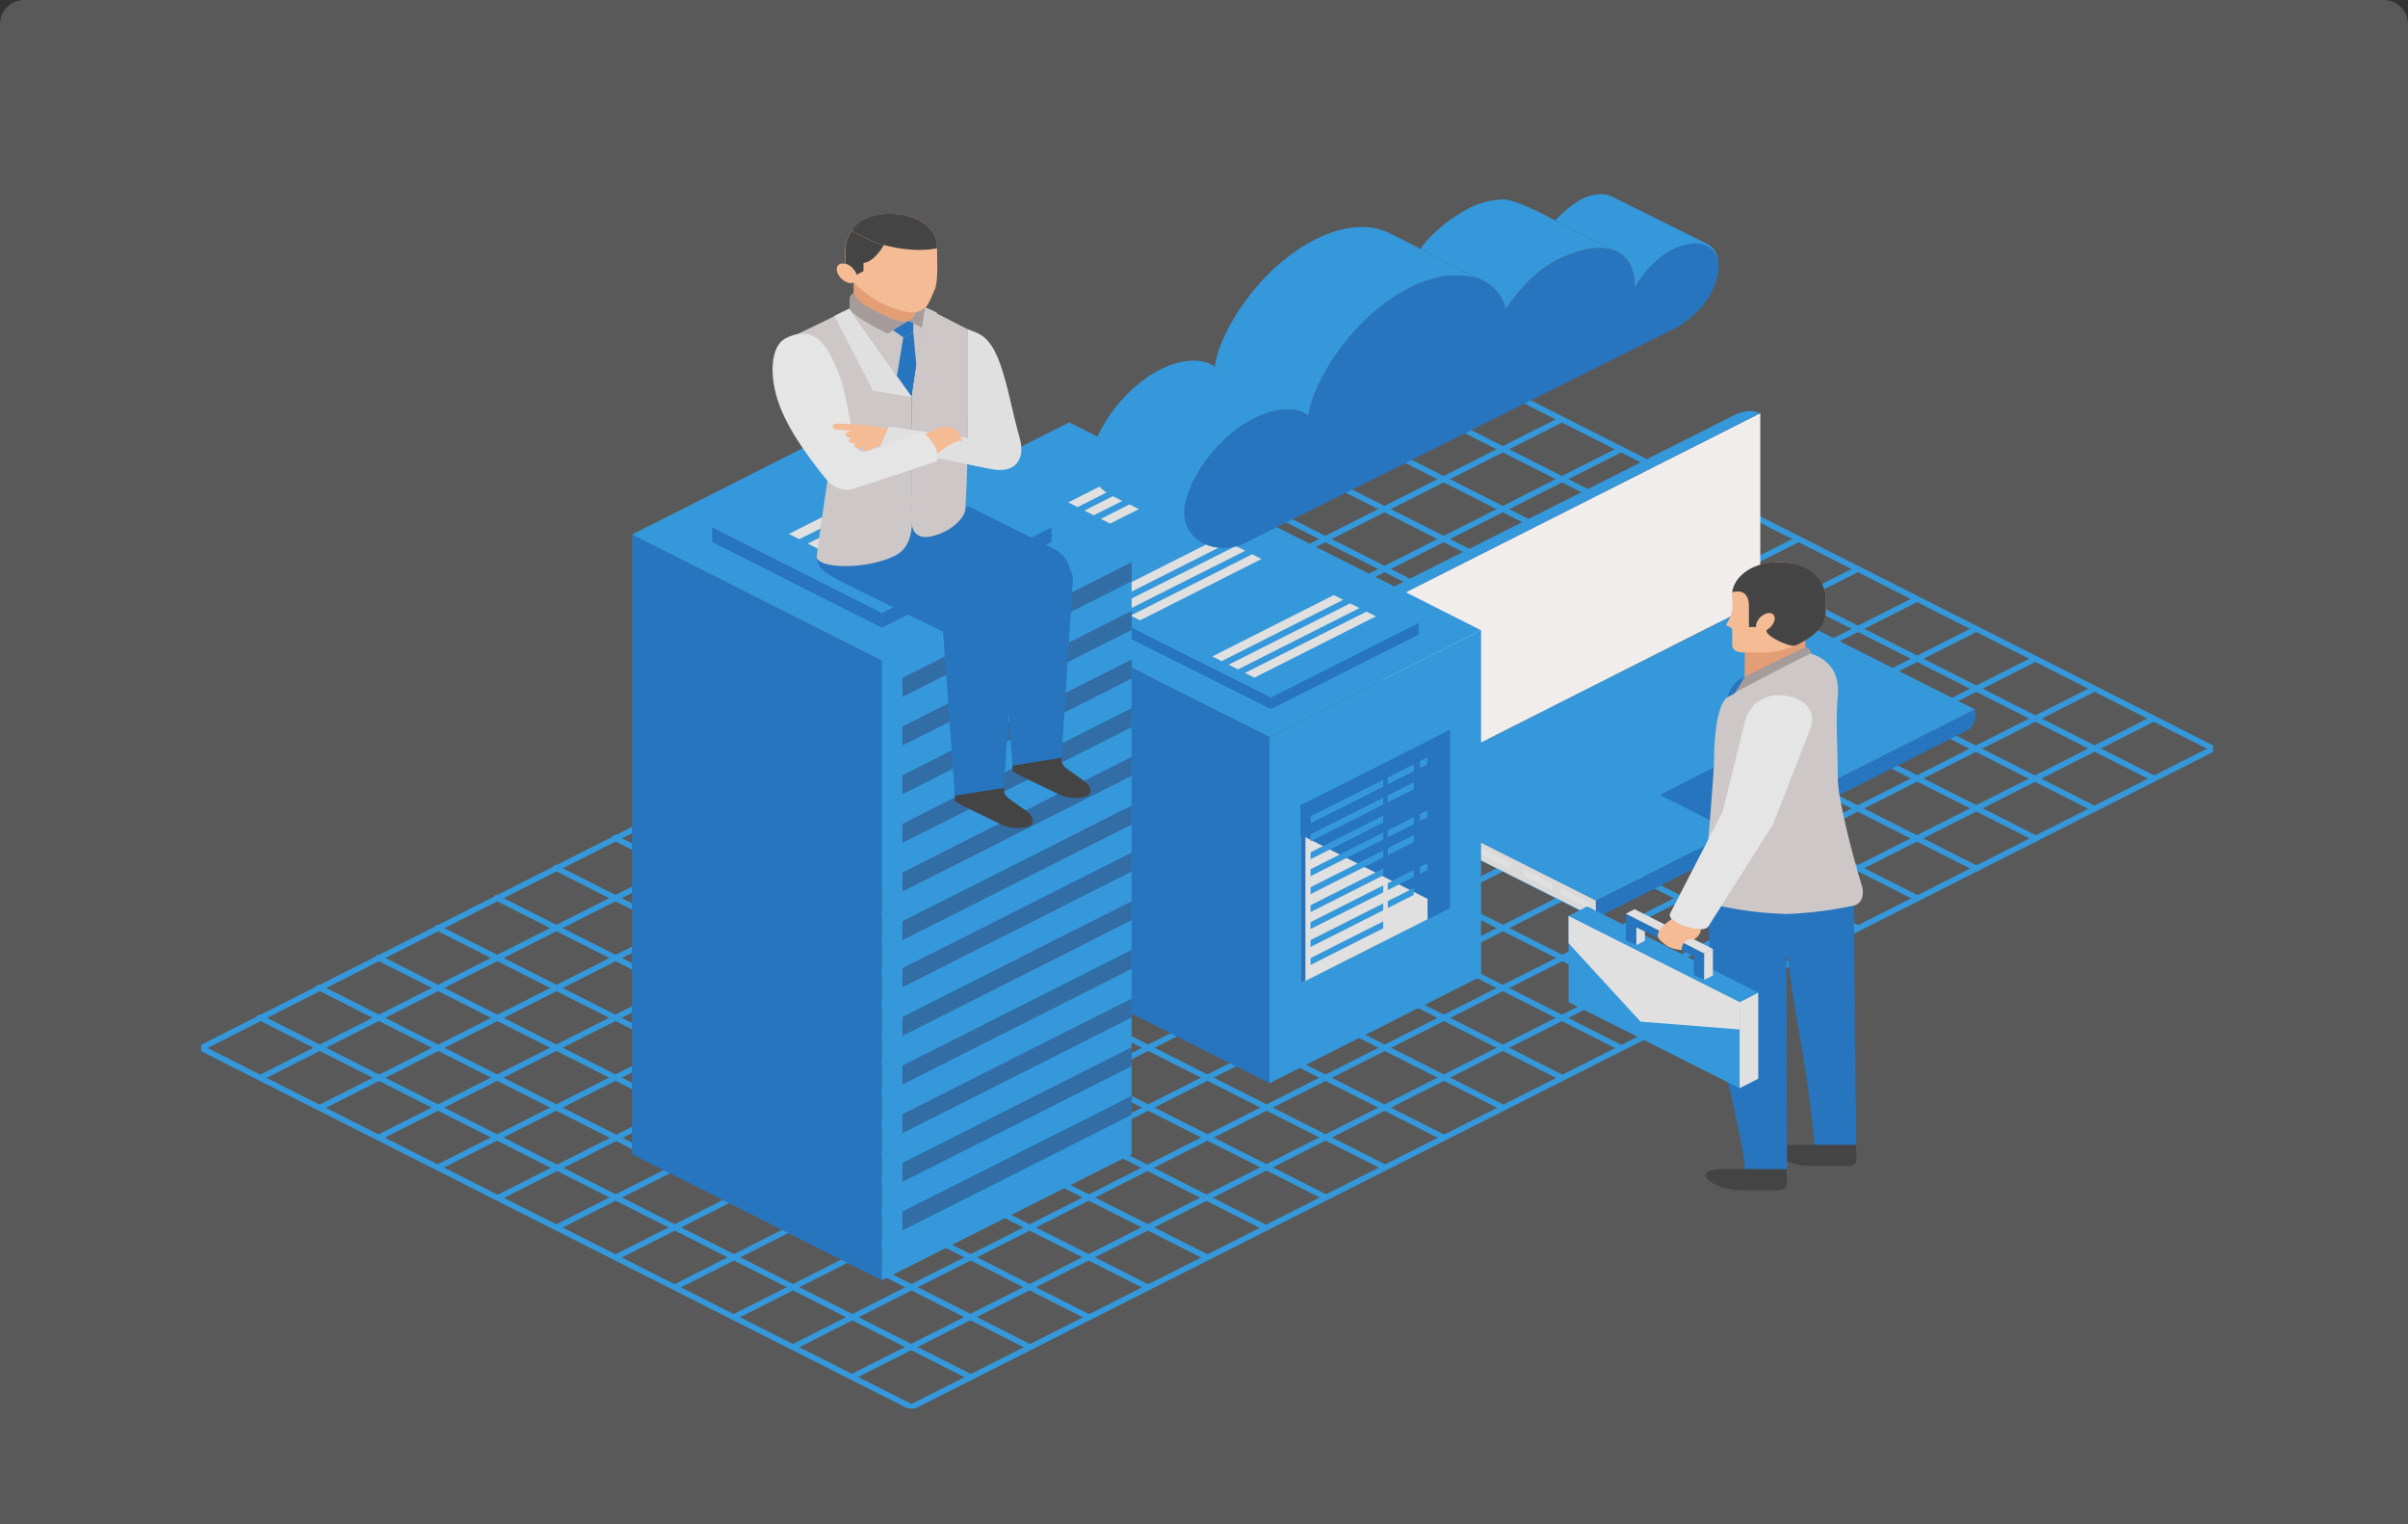 <svg width="395" height="250" viewBox="0 0 395 250" fill="none" xmlns="http://www.w3.org/2000/svg">
<rect x="0" y="0" width="395" height="250" fill="#333333" stroke="none"/>
<path d="M0 4C0 1.791 1.791 0 4 0H391C393.209 0 395 1.791 395 4V250H0V4Z" fill="#E0E0E0" fill-opacity="0.22"/>
<g clip-path="url(#clip0_4298_185621)">
<path d="M149.527 230.794L363.166 122.745" stroke="#3498DB" stroke-width="0.94" stroke-linecap="round" stroke-linejoin="round"/>
<path d="M33 171.886L246.526 63.867" stroke="#3498DB" stroke-width="0.94" stroke-linecap="round" stroke-linejoin="round"/>
<path d="M42.695 176.78L256.232 68.769" stroke="#3498DB" stroke-width="0.94" stroke-linecap="round" stroke-linejoin="round"/>
<path d="M52.441 181.697L265.937 73.678" stroke="#3498DB" stroke-width="0.94" stroke-linecap="round" stroke-linejoin="round"/>
<path d="M62.105 186.578L275.642 78.588" stroke="#3498DB" stroke-width="0.94" stroke-linecap="round" stroke-linejoin="round"/>
<path d="M71.809 191.48L285.335 83.498" stroke="#3498DB" stroke-width="0.94" stroke-linecap="round" stroke-linejoin="round"/>
<path d="M81.68 196.456L295.042 88.4" stroke="#3498DB" stroke-width="0.94" stroke-linecap="round" stroke-linejoin="round"/>
<path d="M91.297 201.314L304.721 93.347" stroke="#3498DB" stroke-width="0.94" stroke-linecap="round" stroke-linejoin="round"/>
<path d="M101.008 206.216L314.422 98.256" stroke="#3498DB" stroke-width="0.94" stroke-linecap="round" stroke-linejoin="round"/>
<path d="M110.703 211.118L324.127 103.166" stroke="#3498DB" stroke-width="0.94" stroke-linecap="round" stroke-linejoin="round"/>
<path d="M120.406 216.013L333.83 108.075" stroke="#3498DB" stroke-width="0.94" stroke-linecap="round" stroke-linejoin="round"/>
<path d="M130.145 220.923L343.527 112.978" stroke="#3498DB" stroke-width="0.94" stroke-linecap="round" stroke-linejoin="round"/>
<path d="M139.816 225.81L353.23 117.887" stroke="#3498DB" stroke-width="0.94" stroke-linecap="round" stroke-linejoin="round"/>
<path d="M363.111 122.819L246.586 63.911" stroke="#3498DB" stroke-width="0.94" stroke-linecap="round" stroke-linejoin="round"/>
<path d="M149.525 230.794L33 171.886" stroke="#3498DB" stroke-width="0.94" stroke-linecap="round" stroke-linejoin="round"/>
<path d="M353.236 127.64L236.711 68.725" stroke="#3498DB" stroke-width="0.94" stroke-linecap="round" stroke-linejoin="round"/>
<path d="M343.6 132.668L227.137 73.693" stroke="#3498DB" stroke-width="0.94" stroke-linecap="round" stroke-linejoin="round"/>
<path d="M333.987 137.526L217.473 78.632" stroke="#3498DB" stroke-width="0.94" stroke-linecap="round" stroke-linejoin="round"/>
<path d="M324.217 142.457L207.672 83.49" stroke="#3498DB" stroke-width="0.94" stroke-linecap="round" stroke-linejoin="round"/>
<path d="M314.552 147.337L198.078 88.437" stroke="#3498DB" stroke-width="0.94" stroke-linecap="round" stroke-linejoin="round"/>
<path d="M304.797 152.254L188.375 93.347" stroke="#3498DB" stroke-width="0.94" stroke-linecap="round" stroke-linejoin="round"/>
<path d="M295.041 157.179L178.68 98.256" stroke="#3498DB" stroke-width="0.94" stroke-linecap="round" stroke-linejoin="round"/>
<path d="M285.327 162.088L168.977 103.158" stroke="#3498DB" stroke-width="0.94" stroke-linecap="round" stroke-linejoin="round"/>
<path d="M275.735 166.969L159.23 108.046" stroke="#3498DB" stroke-width="0.94" stroke-linecap="round" stroke-linejoin="round"/>
<path d="M265.938 171.878L149.566 112.97" stroke="#3498DB" stroke-width="0.94" stroke-linecap="round" stroke-linejoin="round"/>
<path d="M256.255 176.766L139.863 117.88" stroke="#3498DB" stroke-width="0.94" stroke-linecap="round" stroke-linejoin="round"/>
<path d="M246.558 181.661L129.961 122.701" stroke="#3498DB" stroke-width="0.94" stroke-linecap="round" stroke-linejoin="round"/>
<path d="M236.824 186.578L120.258 127.611" stroke="#3498DB" stroke-width="0.94" stroke-linecap="round" stroke-linejoin="round"/>
<path d="M227.147 191.458L110.551 132.52" stroke="#3498DB" stroke-width="0.94" stroke-linecap="round" stroke-linejoin="round"/>
<path d="M217.444 196.36L100.848 137.422" stroke="#3498DB" stroke-width="0.94" stroke-linecap="round" stroke-linejoin="round"/>
<path d="M207.58 201.343L91.137 142.332" stroke="#3498DB" stroke-width="0.94" stroke-linecap="round" stroke-linejoin="round"/>
<path d="M197.964 206.201L81.449 147.242" stroke="#3498DB" stroke-width="0.94" stroke-linecap="round" stroke-linejoin="round"/>
<path d="M188.239 211.104L71.734 152.151" stroke="#3498DB" stroke-width="0.94" stroke-linecap="round" stroke-linejoin="round"/>
<path d="M178.546 215.998L62.031 157.054" stroke="#3498DB" stroke-width="0.94" stroke-linecap="round" stroke-linejoin="round"/>
<path d="M168.843 220.901L52.328 161.963" stroke="#3498DB" stroke-width="0.94" stroke-linecap="round" stroke-linejoin="round"/>
<path d="M159.119 225.81L42.625 166.873" stroke="#3498DB" stroke-width="0.94" stroke-linecap="round" stroke-linejoin="round"/>
<path d="M261.005 150.205C258.002 148.62 238.284 138.801 230.321 134.798L228.015 133.619C226.058 132.631 226.662 129.977 226.662 129.977L261.784 147.669V150.404C261.503 150.394 261.232 150.325 261.005 150.205Z" fill="#D9D9D9"/>
<path d="M262.527 150.235C266.965 148.023 308.338 127.021 322.553 119.848C324.602 118.838 323.967 116.346 323.967 116.346L261.82 147.699V150.434C262.078 150.417 262.323 150.348 262.527 150.235Z" fill="#2775BE"/>
<path d="M288.801 98.639L226.695 129.984L261.817 147.706L323.963 116.346L288.801 98.639Z" fill="#3498DB"/>
<g style="mix-blend-mode:soft-light">
<path d="M291.127 120.733L272.301 130.375L282.447 135.52L301.283 125.871L291.127 120.733Z" fill="#2775BE"/>
</g>
<path d="M226.692 130.006C226.408 130.001 226.128 129.955 225.869 129.871C225.609 129.788 225.375 129.668 225.18 129.52C224.985 129.371 224.833 129.196 224.732 129.005C224.63 128.814 224.583 128.611 224.591 128.407V99.177C224.63 98.908 224.737 98.645 224.908 98.403L226.692 99.141V130.006Z" fill="url(#paint0_linear_4298_185621)"/>
<path d="M226.695 129.984L288.75 98.639V67.766L226.695 99.104V129.984Z" fill="#F2EDED"/>
<path d="M284.281 68.179C270.671 75.028 231.594 94.806 225.865 97.607C225.421 97.793 225.064 98.071 224.84 98.403L226.623 99.141L288.677 67.803C288.677 67.803 287.212 66.705 284.281 68.179Z" fill="#3498DB"/>
<g style="mix-blend-mode:multiply">
<path d="M256.023 145.635L260.697 148.016V149.055L256.023 146.674V145.635Z" fill="#E0E0E0"/>
<path d="M249.945 142.546L254.619 144.927V145.959L249.945 143.585V142.546Z" fill="#E0E0E0"/>
<path d="M236.07 135.565L247.764 141.47V142.502L236.07 136.604V135.565Z" fill="#E0E0E0"/>
<path d="M227.719 131.363L232.392 133.737V134.776L227.719 132.402V131.363Z" fill="#E0E0E0"/>
</g>
<path d="M208.235 177.658L140.688 143.585V86.8L208.235 120.873V177.658Z" fill="#2775BE"/>
<path d="M208.242 177.658L242.954 160.142V103.357L208.242 120.873V177.658Z" fill="#3498DB"/>
<path d="M175.399 69.27V69.263V69.27L140.688 86.815L208.235 120.887L242.946 103.372L175.399 69.27Z" fill="#3498DB"/>
<path d="M213.348 161.285L237.831 148.922V119.737L213.348 132.1V161.285Z" fill="#2775BE"/>
<g style="mix-blend-mode:multiply">
<path d="M213.348 161.285L234.203 150.758V147.441L213.348 136.914V161.285Z" fill="#E0E0E0"/>
</g>
<path d="M234.207 121.573V150.758L237.835 148.922V119.737L234.207 121.573Z" fill="#2775BE"/>
<path d="M214.137 131.665L213.348 132.1V161.285L214.137 160.857V131.665Z" fill="#2775BE"/>
<path d="M213.348 132.8L237.831 120.453V119.737L213.348 132.085V132.8Z" fill="#2775BE"/>
<path d="M208.477 116.31L154.652 89.285V87.353L208.477 114.378V116.31Z" fill="#2775BE"/>
<path d="M208.473 116.31L232.7 104.08V102.148L208.473 114.378V116.31Z" fill="#2775BE"/>
<path d="M178.88 75.116L154.652 87.368L208.477 114.386L232.705 102.156L178.88 75.116Z" fill="#3498DB"/>
<g style="mix-blend-mode:multiply">
<path d="M181.945 79.008L162.012 89.071L163.549 89.845L183.482 79.782L181.945 79.008Z" fill="#E0E0E0"/>
</g>
<g style="mix-blend-mode:multiply">
<path d="M184.617 80.343L164.684 90.405L166.221 91.179L186.154 81.117L184.617 80.343Z" fill="#E0E0E0"/>
</g>
<g style="mix-blend-mode:multiply">
<path d="M187.293 81.706L167.359 91.769L168.907 92.543L188.83 82.481L187.293 81.706Z" fill="#E0E0E0"/>
</g>
<g style="mix-blend-mode:multiply">
<path d="M200.037 88.201L180.176 98.219L181.723 98.993L201.585 88.975L200.037 88.201Z" fill="#E0E0E0"/>
</g>
<g style="mix-blend-mode:multiply">
<path d="M202.726 89.557L182.844 99.568L184.381 100.342L204.263 90.331L202.726 89.557Z" fill="#E0E0E0"/>
</g>
<g style="mix-blend-mode:multiply">
<path d="M205.402 90.906L185.469 100.969L187.006 101.743L206.939 91.68L205.402 90.906Z" fill="#E0E0E0"/>
</g>
<g style="mix-blend-mode:multiply">
<path d="M218.797 97.6L198.863 107.662L200.401 108.437L220.334 98.374L218.797 97.6Z" fill="#E0E0E0"/>
</g>
<g style="mix-blend-mode:multiply">
<path d="M221.472 98.956L201.539 109.019L203.076 109.793L223.01 99.731L221.472 98.956Z" fill="#E0E0E0"/>
</g>
<g style="mix-blend-mode:multiply">
<path d="M224.148 100.313L204.215 110.375L205.762 111.149L225.696 101.087L224.148 100.313Z" fill="#E0E0E0"/>
</g>
<path d="M231.904 125.362L227.641 127.515V128.643L231.904 126.497V125.362Z" fill="#3498DB"/>
<path d="M232.926 124.846V125.974L234.125 125.37V124.234L232.926 124.846Z" fill="#3498DB"/>
<path d="M226.899 127.883L214.98 133.899V135.034L226.899 129.019V127.883Z" fill="#3498DB"/>
<path d="M231.904 128.311L227.641 130.456V131.591L231.904 129.439V128.311Z" fill="#3498DB"/>
<path d="M226.899 130.832L214.98 136.847V137.975L226.899 131.96V130.832Z" fill="#3498DB"/>
<path d="M226.899 133.773L214.98 139.789V140.924L226.899 134.909V133.773Z" fill="#3498DB"/>
<path d="M231.904 134.031L227.641 136.184V137.312L231.904 135.167V134.031Z" fill="#3498DB"/>
<path d="M232.926 133.515V134.643L234.125 134.039V132.911L232.926 133.515Z" fill="#3498DB"/>
<path d="M226.899 136.553L214.98 142.568V143.703L226.899 137.688V136.553Z" fill="#3498DB"/>
<path d="M231.904 136.98L227.641 139.133V140.261L231.904 138.108V136.98Z" fill="#3498DB"/>
<path d="M226.899 139.501L214.98 145.517V146.645L226.899 140.629V139.501Z" fill="#3498DB"/>
<path d="M226.899 142.45L214.98 148.465V149.593L226.899 143.578V142.45Z" fill="#3498DB"/>
<path d="M231.904 142.708L227.641 144.853V145.988L231.904 143.836V142.708Z" fill="#3498DB"/>
<path d="M232.926 142.185V143.32L234.125 142.708V141.58L232.926 142.185Z" fill="#3498DB"/>
<path d="M226.899 145.222L214.98 151.245V152.372L226.899 146.357V145.222Z" fill="#3498DB"/>
<path d="M231.904 145.649L227.641 147.802V148.93L231.904 146.785V145.649Z" fill="#3498DB"/>
<path d="M226.899 148.171L214.98 154.186V155.314L226.899 149.298V148.171Z" fill="#3498DB"/>
<path d="M226.899 151.119L214.98 157.135V158.263L226.899 152.247V151.119Z" fill="#3498DB"/>
<path d="M279.907 39.938L264.934 32.5C263.592 31.645 261.583 31.49 259.052 32.868C257.534 33.821 256.216 34.926 255.137 36.149C258.642 37.962 261.798 39.628 264.781 41.088C264.617 41.023 264.445 40.969 264.268 40.926C266.84 41.596 268.162 43.786 268.142 46.875C268.142 46.985 268.142 47.096 268.142 47.206C269.505 44.781 271.811 42.238 274.496 40.896C274.742 40.778 274.978 40.668 275.213 40.572H275.265C275.48 40.483 275.705 40.402 275.921 40.328H275.992C276.196 40.264 276.405 40.207 276.617 40.159H276.699C276.89 40.114 277.086 40.08 277.284 40.056H277.366L277.929 40.011H278.001C278.178 40.004 278.356 40.004 278.534 40.011H278.595C278.765 40.028 278.933 40.053 279.098 40.085C279.262 40.122 279.423 40.166 279.579 40.218C280.254 40.468 280.805 40.862 281.158 41.346C281.25 41.478 281.342 41.611 281.424 41.759C281.505 41.906 281.573 42.056 281.629 42.208C281.629 42.363 281.731 42.533 281.772 42.702C281.772 42.879 281.844 43.063 281.865 43.248C281.865 41.655 281.127 40.491 279.907 39.938Z" fill="#3498DB"/>
<path d="M261.172 40.808C261.426 40.776 261.683 40.754 261.941 40.741L261.172 40.808Z" fill="url(#paint1_linear_4298_185621)"/>
<path d="M262.027 40.712C262.273 40.712 262.509 40.712 262.734 40.712C262.536 40.702 262.301 40.702 262.027 40.712Z" fill="url(#paint2_linear_4298_185621)"/>
<path d="M194.271 84.014C194.271 79.635 199.293 71.828 205.739 68.614C209.172 66.904 212.134 66.786 214.153 67.825L199.303 60.122C199.303 60.122 198.637 59.731 198.391 59.628C198.145 59.525 197.448 59.318 197.448 59.318C195.542 58.876 193.093 59.222 190.346 60.594C183.9 63.808 178.909 71.614 178.878 75.993C178.798 76.975 179.046 77.956 179.603 78.854C180.159 79.752 181.007 80.54 182.076 81.153L195.88 87.987C194.786 86.814 194.224 85.426 194.271 84.014Z" fill="#3498DB"/>
<path d="M281.929 43.756C281.929 40.343 278.763 38.758 274.469 40.896C271.783 42.238 269.478 44.781 268.114 47.206C268.114 47.096 268.114 46.985 268.114 46.875C268.114 41.412 264.015 38.766 256.165 42.304C252.383 44.007 249.278 47.361 247.054 50.678C245.558 45.238 239.265 43.181 231.179 47.214C222.488 51.548 215.632 61.655 214.679 68.142C212.681 66.778 209.473 66.742 205.722 68.614C199.276 71.828 194.285 79.635 194.254 84.014C194.254 87.965 198.138 91.024 203.416 89.462L274.94 53.767L275.135 53.679C277.156 52.451 278.804 50.936 279.973 49.228C281.142 47.521 281.808 45.658 281.929 43.756Z" fill="#2775BE"/>
<path d="M252.717 34.91C250.667 33.886 247.838 32.699 246.567 32.699C244.453 32.782 242.424 33.324 240.746 34.254C237.537 36.007 234.89 38.237 232.988 40.793L242.089 45.518C242.314 45.592 242.53 45.673 242.745 45.761L242.837 45.798C243.266 45.979 243.665 46.194 244.026 46.44L244.149 46.521C244.336 46.642 244.511 46.773 244.672 46.911C244.843 47.055 245.004 47.205 245.153 47.361C245.193 47.392 245.227 47.427 245.256 47.464C245.411 47.621 245.555 47.783 245.686 47.951C245.819 48.12 245.942 48.297 246.065 48.482C246.097 48.527 246.124 48.574 246.147 48.622C246.26 48.806 246.373 48.998 246.475 49.197C246.578 49.396 246.66 49.61 246.742 49.823C246.767 49.874 246.787 49.926 246.803 49.978C246.885 50.194 246.957 50.416 247.018 50.642C249.242 47.324 252.348 44.007 256.129 42.267L256.334 42.179C259.942 40.594 262.75 40.328 264.717 41.051C261.131 39.333 257.216 37.203 252.717 34.91Z" fill="#3498DB"/>
<path d="M231.192 47.214C232.886 46.33 234.794 45.68 236.818 45.297C238.585 45.059 240.407 45.142 242.117 45.54C242.117 45.54 229.255 38.847 227.769 38.169C224.858 36.761 220.677 36.805 215.83 39.223C207.139 43.557 200.211 53.657 199.258 60.151L214.63 68.113C215.686 61.589 222.532 51.534 231.192 47.214Z" fill="#3498DB"/>
<g style="mix-blend-mode:soft-light" opacity="0.39">
<path d="M226.911 49.912C220.331 54.91 215.484 62.768 214.695 68.142C212.696 66.778 209.488 66.742 205.738 68.614C199.291 71.828 194.3 79.635 194.27 84.014C194.27 87.965 198.154 91.024 203.432 89.462L254.418 64.022L226.911 49.912Z" fill="#2775BE"/>
</g>
<path d="M144.659 209.983L103.676 189.305V87.641L144.659 108.326V209.983Z" fill="#2775BE"/>
<path d="M144.66 209.983L185.633 189.305V87.641L144.66 108.326V209.983Z" fill="#3498DB"/>
<path d="M144.659 66.948L103.676 87.663L144.659 108.341L185.633 87.663L144.659 66.948Z" fill="#3498DB"/>
<g style="mix-blend-mode:multiply">
<path d="M148.039 114.29L185.63 95.322V92.211L148.039 111.179V114.29Z" fill="#326DA5"/>
<path d="M148.039 122.273L185.63 103.306V100.195L148.039 119.162V122.273Z" fill="#326DA5"/>
<path d="M148.039 130.257L185.63 111.282V108.171L148.039 127.146V130.257Z" fill="#326DA5"/>
<path d="M148.039 138.233L185.63 119.266V116.155L148.039 135.122V138.233Z" fill="#326DA5"/>
<path d="M148.039 146.217L185.63 127.242V124.138L148.039 143.106V146.217Z" fill="#326DA5"/>
<path d="M148.039 154.201L185.63 135.226V132.115L148.039 151.09V154.201Z" fill="#326DA5"/>
</g>
<g style="mix-blend-mode:multiply">
<path d="M148.039 161.912L185.63 142.944V139.833L148.039 158.801V161.912Z" fill="#326DA5"/>
<path d="M148.039 169.895L185.63 150.92V147.817L148.039 166.784V169.895Z" fill="#326DA5"/>
<path d="M148.039 177.871L185.63 158.904V155.793L148.039 174.768V177.871Z" fill="#326DA5"/>
<path d="M148.039 185.855L185.63 166.88V163.777L148.039 182.744V185.855Z" fill="#326DA5"/>
<path d="M148.039 193.839L185.63 174.864V171.753L148.039 190.728V193.839Z" fill="#326DA5"/>
<path d="M148.039 201.815L185.63 182.847V179.737L148.039 198.704V201.815Z" fill="#326DA5"/>
</g>
<path d="M144.658 102.952L116.812 88.901V86.461L144.658 100.512V102.952Z" fill="#2775BE"/>
<path d="M144.66 102.952L172.495 88.901V86.461L144.66 100.512V102.952Z" fill="#2775BE"/>
<path d="M144.658 72.403L116.812 86.469L144.658 100.519L172.492 86.469L144.658 72.403Z" fill="#3498DB"/>
<g style="mix-blend-mode:multiply">
<path d="M145.791 79.288L129.414 87.567L131.126 88.437L147.503 80.173L145.791 79.288Z" fill="#E0E0E0"/>
<path d="M148.889 80.881V80.873V80.881L132.512 89.152L134.223 90.022L150.6 81.758L148.889 80.881Z" fill="#E0E0E0"/>
<path d="M151.979 82.466L135.602 90.744L137.313 91.614L153.69 83.343L151.979 82.466Z" fill="#E0E0E0"/>
<path d="M155.09 84.051L138.703 92.329L140.415 93.199L156.792 84.935L155.09 84.051Z" fill="#E0E0E0"/>
<path d="M158.17 85.643L141.793 93.921L143.504 94.784L159.881 86.52L158.17 85.643Z" fill="#E0E0E0"/>
</g>
<path d="M291.652 145.583C291.652 146.276 293.917 162.649 294.829 167.603C295.7 172.394 297.627 184.373 297.627 188.723C297.627 188.973 298.888 189.666 300.917 189.954C302.3 190.146 304.494 189.29 304.494 188.959L304.053 145.583H291.652Z" fill="#2775BE"/>
<path d="M299.431 187.772H294.235C288.015 187.772 292.452 191.237 296.91 191.237H302.967C302.967 191.237 304.494 191.237 304.494 190.433V187.772H299.431Z" fill="#444444"/>
<path d="M280.293 145.583C280.293 146.888 280.293 148.967 280.293 151.849C280.41 158.447 281.04 165.036 282.179 171.583C283.06 176.375 286.278 188.354 286.278 192.704C286.278 192.954 287.528 193.647 289.568 193.935C290.951 194.126 293.144 193.271 293.144 192.939L293.022 145.583H280.293Z" fill="#2775BE"/>
<path d="M288.04 191.753H282.833C276.623 191.753 281.061 195.217 285.519 195.217H291.575C291.575 195.217 293.102 195.217 293.102 194.414V191.753H288.04Z" fill="#444444"/>
<path d="M286.248 104.205C286.248 104.205 286.176 110.103 286.176 111.031C286.176 112.41 290.408 110.604 291.679 109.977C296.24 107.766 296.055 107.073 296.148 106.498V104.205H286.248Z" fill="#E39E76"/>
<path d="M291.843 92.189C296.383 92.189 299.519 95.138 299.519 98.396V100.519C299.519 103.682 294.006 107.006 289.496 107.006H285.664C285.236 106.987 284.836 106.847 284.551 106.616C284.267 106.386 284.122 106.083 284.147 105.775V103.505C284.173 103.359 284.138 103.211 284.047 103.08C283.956 102.949 283.812 102.84 283.634 102.768C282.855 102.583 283.337 102.163 283.45 101.957C283.803 101.341 284.038 100.694 284.147 100.033C284.3 99.023 284.014 97.747 284.147 97.084C284.388 95.736 285.301 94.496 286.716 93.596C288.132 92.696 289.954 92.196 291.843 92.189Z" fill="#F5BB95"/>
<path d="M299.525 98.396C299.525 95.138 296.748 92.189 291.787 92.189C289.88 92.167 288.031 92.666 286.615 93.585C285.198 94.504 284.318 95.776 284.152 97.143C284.152 97.143 286.889 96.148 286.889 99.443C286.889 101.713 286.889 102.834 286.889 102.834H288.057C288.023 102.42 288.147 102.007 288.416 101.64C288.969 100.836 289.943 100.372 290.588 100.608C291.234 100.844 291.296 101.677 290.742 102.48C290.534 102.783 290.241 103.052 289.881 103.269C289.061 104.006 293.304 106.151 294.462 105.893C294.462 105.893 299.505 103.873 299.505 100.549L299.525 98.396Z" fill="#444444"/>
<path d="M296.165 106.114C296.45 106.193 296.689 106.34 296.84 106.531C296.992 106.722 297.046 106.945 296.995 107.161C296.995 107.161 290.723 110.493 284.574 113.7L286.204 110.972L296.165 106.114Z" fill="#A59B9B"/>
<path d="M297 107.154C297 107.154 285.953 112.697 283.401 114.334C282.038 115.204 281.167 119.118 281.167 124.876C281.167 126.446 280.05 140.393 279.558 144.875C279.312 147.087 279.004 147.89 281.7 148.488C285.397 149.324 289.233 149.803 293.106 149.91C296.817 149.764 300.491 149.304 304.051 148.539C305.24 148.311 305.937 146.947 305.394 145.207C304.031 140.784 301.459 131.12 301.459 127.655C301.459 121.632 301.069 118.189 301.459 114.386C302.002 109.085 298.558 107.721 297 107.154Z" fill="#CDC7C7"/>
<path d="M286.176 111.061C286.176 111.061 284.126 111.562 283.398 114.341L284.546 113.7C284.546 113.7 285.602 111.953 286.176 111.061Z" fill="#2775BE"/>
<path d="M290.927 135.004C290.804 135.405 290.571 135.785 290.244 136.121C289.916 136.457 289.5 136.744 289.018 136.964C288.537 137.185 287.999 137.335 287.437 137.406C286.875 137.477 286.299 137.467 285.742 137.378C284.618 137.197 283.641 136.702 283.024 136.003C282.407 135.303 282.201 134.456 282.452 133.648L286.172 118.61C286.971 115.196 289.718 113.582 293.028 114.113C295.365 114.489 298.368 116.125 296.83 119.833L290.927 135.004Z" fill="#E5E5E5"/>
<path d="M280.296 151.849C279.425 153.456 273.122 151.385 273.983 149.778L282.305 133.641C282.723 132.868 283.551 132.247 284.606 131.914C285.662 131.581 286.857 131.563 287.931 131.864C288.462 132.012 288.948 132.235 289.359 132.518C289.771 132.801 290.101 133.14 290.33 133.516C290.56 133.891 290.684 134.295 290.696 134.705C290.708 135.114 290.608 135.522 290.401 135.904L280.296 151.849Z" fill="#E5E5E5"/>
<path d="M285.355 178.483L257.305 164.359V150.227L285.355 164.352V178.483Z" fill="#3498DB"/>
<path d="M285.359 178.483L288.413 176.92V162.789L285.359 164.352V178.483Z" fill="#E0E0E0"/>
<path d="M260.359 148.657L257.305 150.227L285.355 164.359L288.409 162.789L260.359 148.657Z" fill="#3498DB"/>
<path d="M268.395 155.026L269.829 154.289V152.778L268.395 152.048V155.026Z" fill="#E0E0E0"/>
<path d="M266.695 149.859V154.208L268.397 155.026V152.048L277.856 156.847V159.906L279.547 160.725V157.71V156.375L266.695 149.859Z" fill="#2775BE"/>
<path d="M280.982 155.638L279.547 156.375V160.725L280.982 159.988V155.638Z" fill="#E0E0E0"/>
<path d="M268.13 149.121L266.695 149.859L279.547 156.375L280.982 155.638L268.13 149.121Z" fill="#E0E0E0"/>
<path d="M285.355 168.841L269.111 167.566L257.305 154.709V150.227L285.355 164.352V168.841Z" fill="#E0E0E0"/>
<path d="M274.207 150.743C274.207 150.743 270.979 152.829 272.229 154.097C273.48 155.365 274.217 155.638 275.826 155.822C275.826 155.822 275.826 153.825 277.876 154.075C278.212 153.868 278.487 153.615 278.684 153.33C278.881 153.045 278.997 152.734 279.024 152.417C278.107 152.38 277.21 152.213 276.383 151.926C275.556 151.639 274.817 151.237 274.207 150.743Z" fill="#F5BB95"/>
<path d="M172.708 89.904L158.903 83.085L143.797 88.651L163.915 98.544C166.989 100.224 171.796 99.214 174.163 96.981C174.714 96.447 175.113 95.841 175.338 95.197C175.563 94.552 175.609 93.883 175.474 93.225C175.339 92.568 175.025 91.937 174.55 91.367C174.076 90.797 173.45 90.3 172.708 89.904Z" fill="#2775BE"/>
<path d="M178.215 130.611C177.463 130.834 176.646 130.918 175.838 130.853C175.03 130.789 174.258 130.579 173.593 130.242C171.154 129.011 166.07 126.733 166.07 126.387V122.244H174.115C174.115 122.244 174.115 124.301 174.115 124.455C174.086 124.99 174.326 125.513 174.792 125.93C175.683 126.534 176.165 126.925 177.62 127.942C179.076 128.96 179.301 130.183 178.215 130.611Z" fill="#444444"/>
<path d="M174.123 124.278L176.008 94.791C175.888 93.776 175.242 92.83 174.198 92.14C173.154 91.451 171.789 91.068 170.372 91.068C168.955 91.068 167.589 91.451 166.545 92.14C165.502 92.83 164.856 93.776 164.735 94.791L164.141 98.588L166.067 125.583L174.123 124.278Z" fill="#2775BE"/>
<path d="M163.225 94.843L149.411 88.024L134.95 87.626C134.95 87.626 134.489 89.838 134.161 91.312C133.792 92.926 135.278 94.039 138.26 95.514C141.56 97.209 154.422 103.468 154.422 103.468C157.497 105.141 162.293 104.139 164.67 101.905C165.777 100.83 166.247 99.483 165.976 98.159C165.705 96.836 164.716 95.643 163.225 94.843Z" fill="#2775BE"/>
<path d="M168.773 135.55C168.022 135.773 167.205 135.857 166.397 135.792C165.589 135.728 164.816 135.518 164.151 135.181C161.712 133.95 156.629 131.665 156.629 131.326V127.183H164.674C164.674 127.183 164.674 129.24 164.674 129.395C164.644 129.929 164.885 130.452 165.35 130.869C166.242 131.473 166.724 131.864 168.179 132.881C169.634 133.899 169.798 135.122 168.773 135.55Z" fill="#444444"/>
<path d="M164.673 129.218L166.559 99.731C166.439 98.715 165.793 97.769 164.749 97.079C163.705 96.39 162.34 96.007 160.922 96.007C159.505 96.007 158.14 96.39 157.096 97.079C156.052 97.769 155.406 98.715 155.286 99.731L154.691 103.527L156.649 130.5L164.673 129.218Z" fill="#2775BE"/>
<path d="M139.289 50.62L151.761 50.42L149.558 65.112L139.289 50.62Z" fill="#CDC7C7"/>
<path d="M151.754 50.428L149.551 65.135V85.776C149.551 85.776 149.551 88.643 152.687 87.987C156.386 87.191 158.293 84.655 158.354 83.564C158.723 76.377 158.723 76.495 158.723 63.948V53.996L151.754 50.428Z" fill="#CDC7C7"/>
<path d="M149.556 65.135L139.308 50.642C135.085 52.779 129.664 55.345 129.664 55.345L133.661 68.083L135.803 78.404C135.803 78.404 134.563 86.513 133.979 91.142C133.681 93.487 143.141 93.442 147.302 90.855C149.126 89.705 149.597 87.442 149.597 85.496L149.556 65.135Z" fill="#CDC7C7"/>
<path d="M149.534 40.336C148.398 39.984 147.174 39.803 145.937 39.805C142.442 39.805 140.023 42.142 140.023 44.656V47.988C140.023 49.595 144.891 52.256 147.874 52.684C148.257 52.766 148.668 52.745 149.032 52.625C149.403 52.437 149.699 52.183 149.893 51.888C150.127 51.45 150.275 50.991 150.333 50.524L149.534 40.336Z" fill="#E39E76"/>
<path d="M145.889 35.08C141.605 35.08 138.633 37.947 138.633 41.036V43.248C138.633 46.698 145.581 51.254 149.906 51.254C152.058 51.254 152.458 49.396 153.329 47.487C153.964 46.108 153.698 42.127 153.698 40.432C153.698 39.706 153.493 38.989 153.096 38.322C152.698 37.655 152.117 37.053 151.387 36.553C150.657 36.052 149.793 35.664 148.848 35.411C147.903 35.157 146.896 35.045 145.889 35.08Z" fill="#F5BB95"/>
<path d="M140.136 44.383C140.741 45.246 140.659 46.138 139.973 46.381C139.286 46.624 138.251 46.138 137.656 45.282C137.062 44.427 137.134 43.528 137.82 43.277C138.507 43.027 139.542 43.528 140.136 44.383Z" fill="#F5BB95"/>
<path d="M140.079 47.988C140.386 48.918 141.15 49.738 142.231 50.295C144.147 51.379 147.478 53.141 149.087 52.625L145.613 54.726C145.613 54.726 139.341 51.777 139.341 50.369C139.341 48.961 139.228 48.474 140.079 47.988Z" fill="#A59B9B"/>
<path d="M150.2 51.202C150.072 51.765 149.655 52.273 149.031 52.625L151.276 53.76L151.757 50.428C151.377 50.807 150.827 51.08 150.2 51.202Z" fill="#A59B9B"/>
<path d="M143.682 39.805L139.705 37.918C139.012 38.881 138.66 39.952 138.681 41.036V43.248C140.074 43.616 140.525 45.046 140.525 45.046L141.642 44.486V43.122C143.2 42.975 144.512 40.999 145.004 40.174C144.174 39.975 143.682 39.805 143.682 39.805Z" fill="#444444"/>
<path d="M153.718 40.712C153.718 40.601 153.718 40.491 153.718 40.395C153.711 39.675 153.502 38.964 153.104 38.303C152.706 37.643 152.128 37.047 151.403 36.551C150.678 36.055 149.821 35.669 148.884 35.416C147.948 35.164 146.949 35.049 145.95 35.08C144.633 35.042 143.332 35.293 142.219 35.8C141.106 36.307 140.234 37.046 139.719 37.918L143.695 39.805C143.695 39.805 149.024 41.685 153.718 40.712Z" fill="#444444"/>
<path d="M149.813 54.497V53.015L149.034 52.625L146.492 54.158L148.173 55.323L149.813 54.497Z" fill="#2775BE"/>
<path d="M148.17 55.323L147.125 61.685L149.554 65.112L150.333 60.07L149.81 54.497L148.17 55.323Z" fill="#2775BE"/>
<g style="mix-blend-mode:multiply">
<path d="M142.536 64.537L136.879 51.836L138.467 51.018L149.556 65.112L142.536 64.537Z" fill="#CDC7C7"/>
</g>
<g style="mix-blend-mode:multiply">
<path d="M149.551 65.112L155.536 58.456L153.64 51.276L151.754 50.42L149.551 65.112Z" fill="#CDC7C7"/>
</g>
<path d="M149.556 65.112L143.223 64.095L136.879 51.836L139.287 50.62L149.556 65.112Z" fill="#E0E0E0"/>
<path d="M149.551 65.135L154.757 58.301L153.64 51.298C153.071 50.952 152.436 50.666 151.754 50.45L149.551 65.135Z" fill="#CDC7C7"/>
<path d="M167.276 71.865C166.046 67.523 165.318 63.211 164.109 59.805C162.346 54.836 160.512 54.726 158.688 53.974V76.089L162.541 76.922C166.435 77.74 168.28 75.455 167.276 71.865Z" fill="#E0E0E0"/>
<path d="M162.281 76.878L144.387 73.222L145.77 69.956L164.002 72.565L162.281 76.878Z" fill="#E0E0E0"/>
<path d="M153.271 74.777C153.271 74.777 157.032 71.673 157.842 72.433C157.72 71.796 157.401 71.186 156.909 70.649C155.976 69.764 154.623 69.779 153.209 70.479L150.883 71.629L153.271 74.777Z" fill="#F5BB95"/>
<path d="M153.716 75.632C153.716 75.632 145.866 78.293 140.004 80.158C138.384 80.674 136.601 79.915 135.709 78.831C133.998 76.73 129.765 71.511 127.91 66.602C125.984 61.515 126.506 56.745 128.771 55.544C134.059 52.728 136.212 57.689 137.79 61.817C138.938 64.825 139.737 71.836 140.588 73.421C140.895 74.01 141.326 74.158 142.012 73.988C145.175 73.07 148.255 72.011 151.236 70.818C151.236 70.818 154.331 72.971 153.716 75.632Z" fill="#E5E5E5"/>
<path d="M145.639 70.295C142.91 69.76 140.095 69.487 137.266 69.484C137.177 69.484 137.088 69.497 137.005 69.522C136.922 69.547 136.847 69.583 136.784 69.629C136.721 69.675 136.672 69.73 136.638 69.79C136.605 69.849 136.589 69.913 136.59 69.978C136.595 70.108 136.671 70.232 136.801 70.323C136.931 70.414 137.105 70.465 137.287 70.465C137.666 70.465 139.275 70.663 139.644 70.678C139.459 70.722 139.275 70.774 139.091 70.833C139.009 70.86 138.936 70.898 138.875 70.945C138.814 70.992 138.766 71.047 138.735 71.107C138.703 71.167 138.689 71.231 138.692 71.296C138.695 71.36 138.715 71.423 138.752 71.482C138.789 71.54 138.842 71.593 138.907 71.637C138.973 71.681 139.049 71.715 139.133 71.738C139.217 71.76 139.306 71.771 139.395 71.769C139.485 71.766 139.573 71.752 139.654 71.725L139.849 71.666L139.5 71.836C139.429 71.875 139.37 71.923 139.325 71.979C139.281 72.035 139.252 72.096 139.24 72.16C139.229 72.224 139.235 72.288 139.259 72.35C139.282 72.412 139.323 72.471 139.378 72.521C139.438 72.582 139.518 72.631 139.611 72.665C139.704 72.698 139.807 72.715 139.91 72.713C140.061 72.715 140.209 72.681 140.331 72.617C140.425 72.563 140.524 72.514 140.628 72.47L140.3 72.713C140.243 72.762 140.199 72.818 140.173 72.879C140.146 72.94 140.136 73.004 140.143 73.068C140.151 73.132 140.176 73.194 140.217 73.25C140.258 73.307 140.314 73.357 140.382 73.398C140.503 73.476 140.66 73.518 140.823 73.516C140.92 73.516 141.016 73.501 141.104 73.472C141.193 73.443 141.272 73.4 141.335 73.347C141.584 73.14 141.874 72.961 142.196 72.816C142.022 72.919 141.858 73.03 141.694 73.148C141.567 73.24 141.496 73.365 141.496 73.494C141.496 73.624 141.567 73.748 141.694 73.841C141.819 73.923 141.984 73.968 142.155 73.966C142.249 73.966 142.342 73.953 142.428 73.926C142.515 73.9 142.592 73.86 142.657 73.811C143.152 73.448 143.765 73.18 144.44 73.03L145.639 70.295Z" fill="#F5BB95"/>
</g>
<defs>
<linearGradient id="paint0_linear_4298_185621" x1="216.248" y1="117.858" x2="231.898" y2="106.241" gradientUnits="userSpaceOnUse">
<stop stop-color="#30338C"/>
<stop offset="0.84" stop-color="#6E6AAB"/>
<stop offset="1" stop-color="#7A75B1"/>
</linearGradient>
<linearGradient id="paint1_linear_4298_185621" x1="261.163" y1="40.758" x2="261.962" y2="40.764" gradientUnits="userSpaceOnUse">
<stop stop-color="#30338C"/>
<stop offset="0.84" stop-color="#6E6AAB"/>
<stop offset="1" stop-color="#7A75B1"/>
</linearGradient>
<linearGradient id="paint2_linear_4298_185621" x1="262.06" y1="40.717" x2="262.767" y2="40.722" gradientUnits="userSpaceOnUse">
<stop stop-color="#30338C"/>
<stop offset="0.84" stop-color="#6E6AAB"/>
<stop offset="1" stop-color="#7A75B1"/>
</linearGradient>
<clipPath id="clip0_4298_185621">
<rect width="330" height="230" fill="white" transform="translate(33 1)"/>
</clipPath>
</defs>
</svg>
